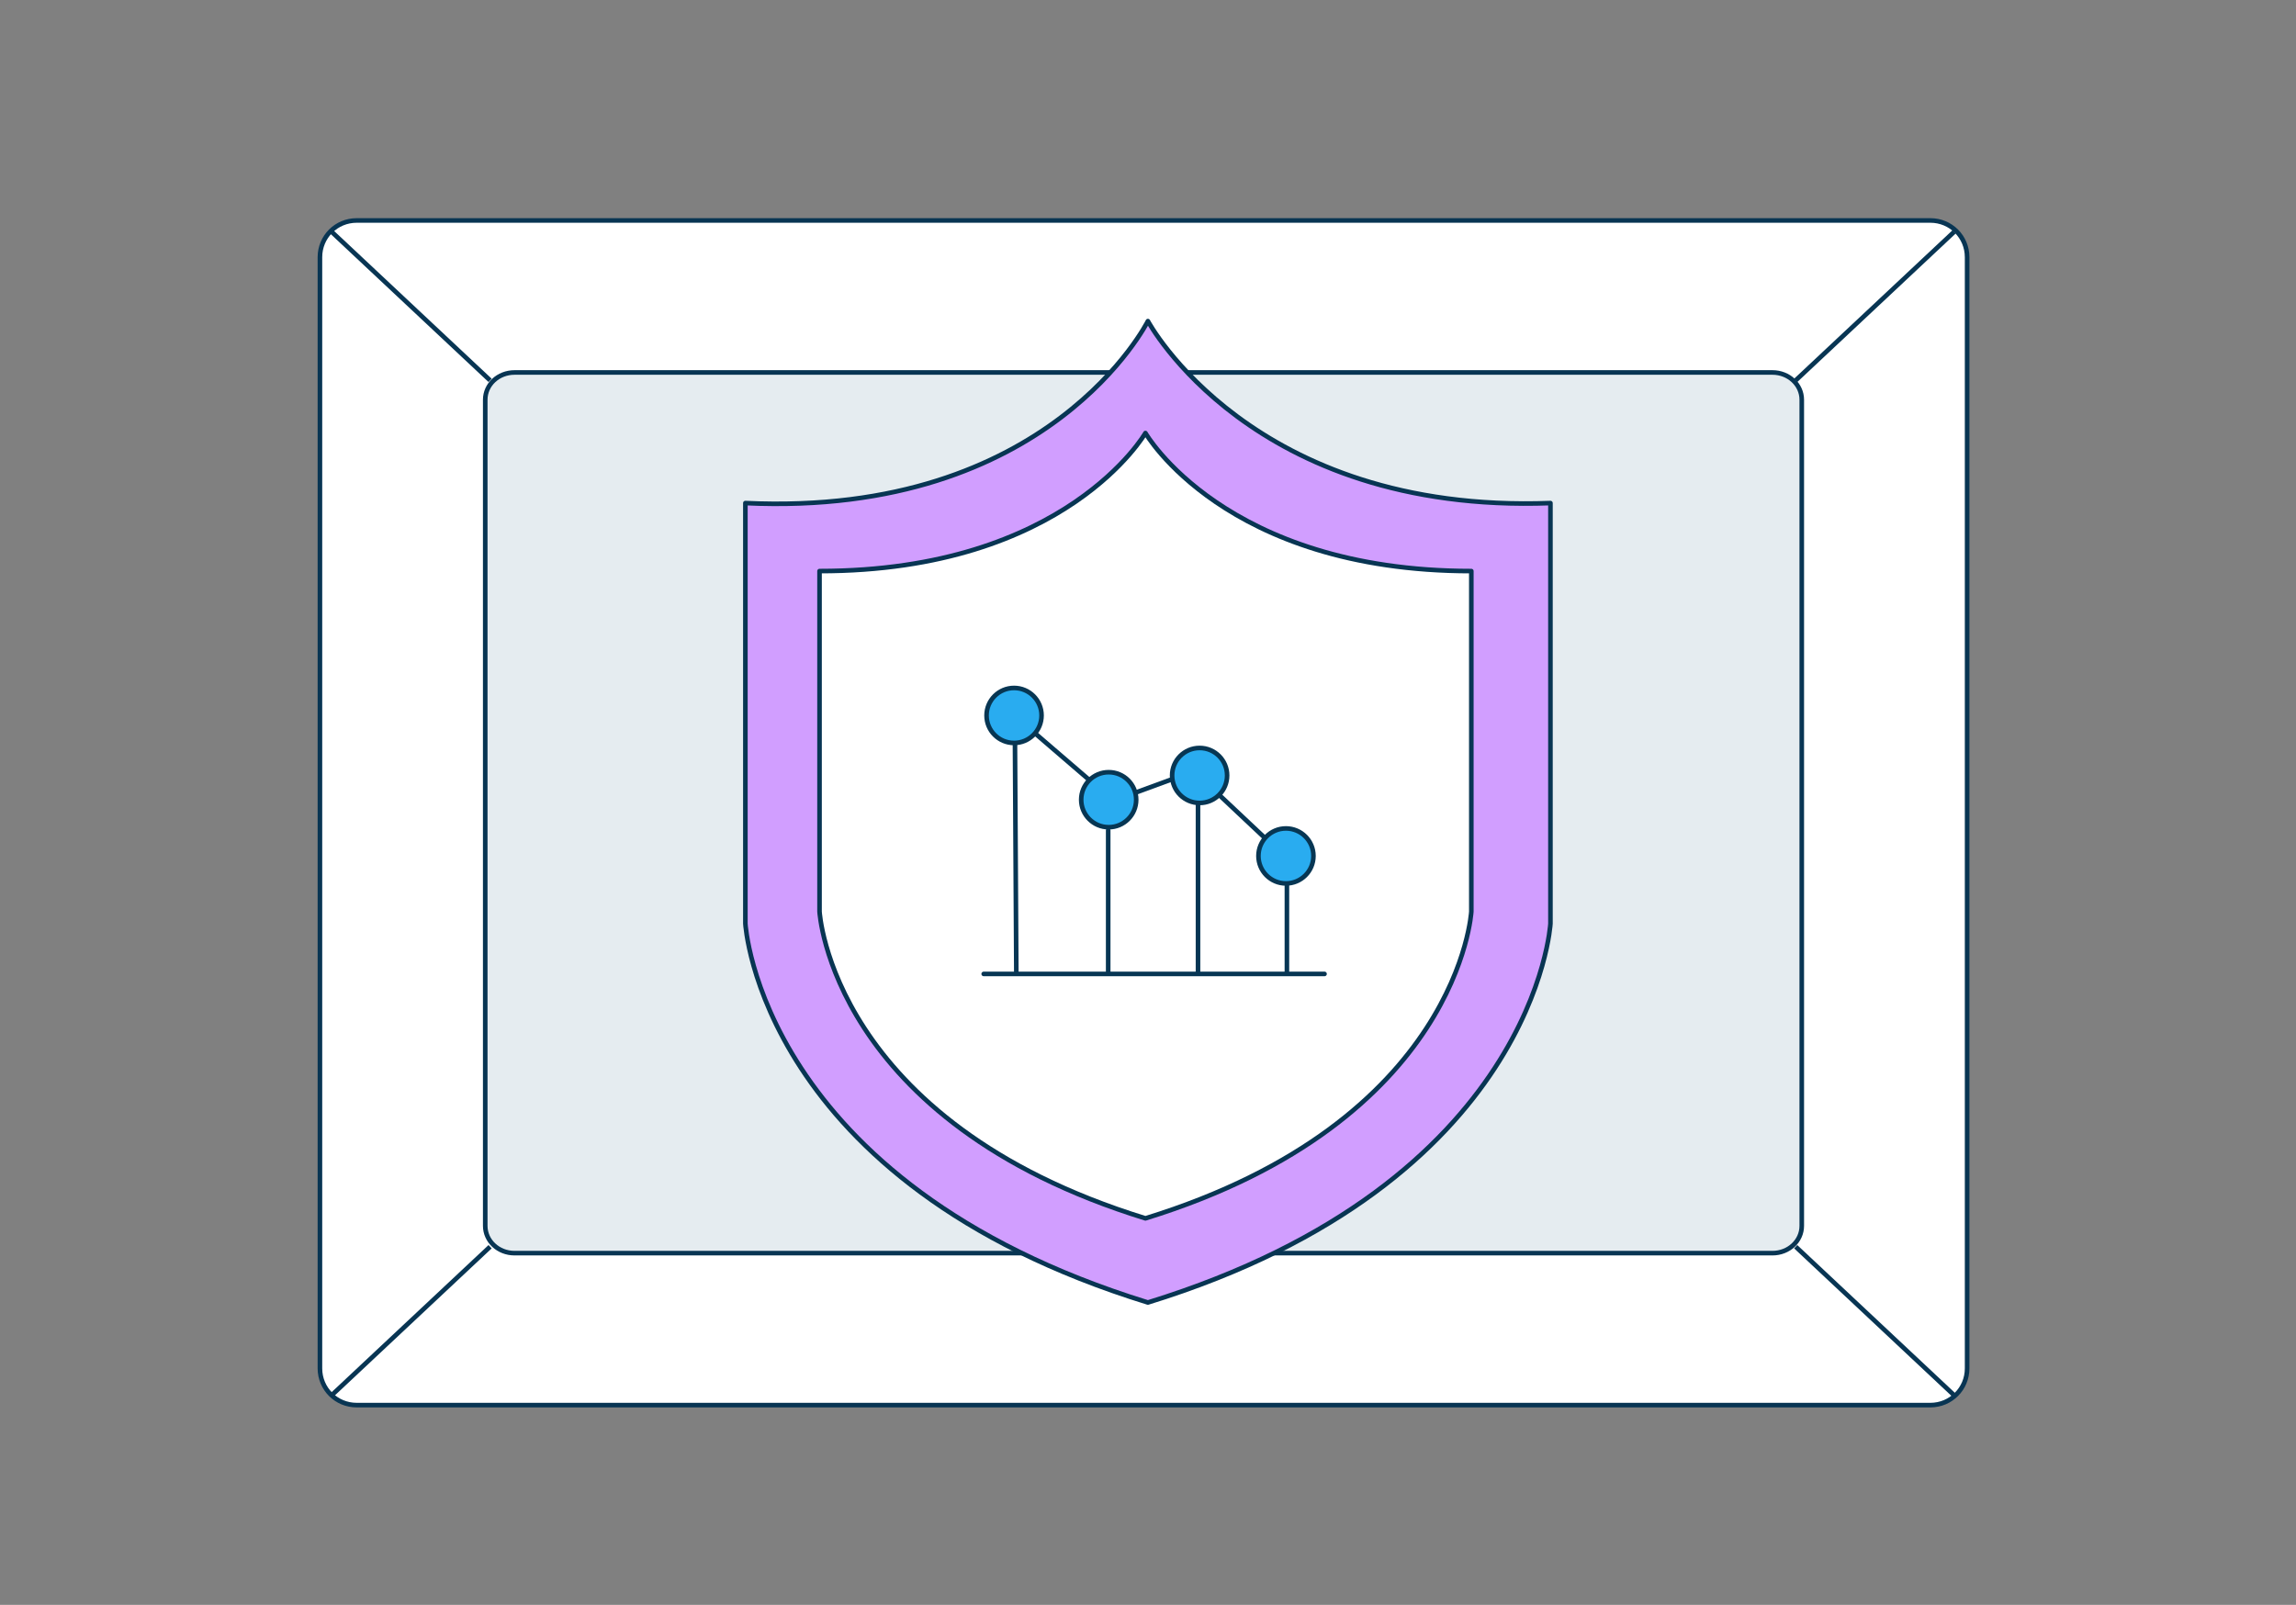 <?xml version="1.0" encoding="UTF-8"?><svg id="Layer_1" xmlns="http://www.w3.org/2000/svg" viewBox="0 0 500 349.57"><rect x="0" y="0" width="500" height="349.57" fill="#808080" stroke="none"/><defs><style>.cls-1{fill:#29acf0;stroke:#073653;}.cls-1,.cls-2,.cls-3,.cls-4{stroke-linecap:round;stroke-linejoin:round;}.cls-2{fill:#d19eff;}.cls-2,.cls-3,.cls-5,.cls-6{stroke:#083553;}.cls-3,.cls-5{fill:#fff;}.cls-4{fill:none;stroke:#073654;}.cls-6{fill:#e5ecf0;}</style></defs><path class="cls-5" d="m77.67,48.02c-4.44,0-8,3.55-8,8v242.04c0,4.44,3.55,8,8,8h342.71c4.44,0,8-3.55,8-8V56.02c0-4.44-3.55-8-8-8H77.67Z"/><path class="cls-6" d="m112.06,81.13c-3.55,0-6.39,2.64-6.39,5.95v179.93c0,3.3,2.84,5.95,6.39,5.95h273.92c3.55,0,6.39-2.64,6.39-5.95V87.08c0-3.3-2.84-5.95-6.39-5.95H112.06Z"/><line class="cls-6" x1="72.22" y1="50.49" x2="106.73" y2="82.85"/><path class="cls-2" d="m249.98,69.94s-21.3,42.77-87.66,39.64v91.6s3.12,56.42,87.66,82.53c84.54-26.11,87.66-82.53,87.66-82.53v-91.6c-65.2,2.45-87.66-39.64-87.66-39.64Z"/><path class="cls-3" d="m249.44,94.32s-17.25,30.07-70.97,30.07v74.17s2.52,45.68,70.97,66.82c68.45-21.14,70.97-66.82,70.97-66.82v-74.17c-53.72,0-70.97-30.07-70.97-30.07Z"/><g id="Layer_1-2"><path class="cls-4" d="m261.93,169.79l17.96,16.91"/><path class="cls-4" d="m243.4,174.07l16.99-6.23"/><path class="cls-4" d="m241.47,173.55l-18.43-15.85"/><path class="cls-4" d="m280.25,211.78v-19.07"/><path class="cls-4" d="m260.89,211.78v-36.77"/><path class="cls-4" d="m241.33,211.78v-30.91"/><path class="cls-4" d="m221.32,211.78l-.3-51.5"/><path class="cls-4" d="m214.22,212.14h74.22"/><circle class="cls-1" cx="261.24" cy="168.91" r="5.99"/><circle class="cls-1" cx="280.04" cy="186.44" r="5.99"/><circle class="cls-1" cx="241.44" cy="174.19" r="5.99"/><circle class="cls-1" cx="220.83" cy="155.84" r="5.99"/></g><line class="cls-6" x1="425.56" y1="50.49" x2="391.05" y2="82.85"/><line class="cls-6" x1="72.22" y1="303.92" x2="106.73" y2="271.56"/><line class="cls-6" x1="425.56" y1="303.92" x2="391.05" y2="271.56"/></svg>